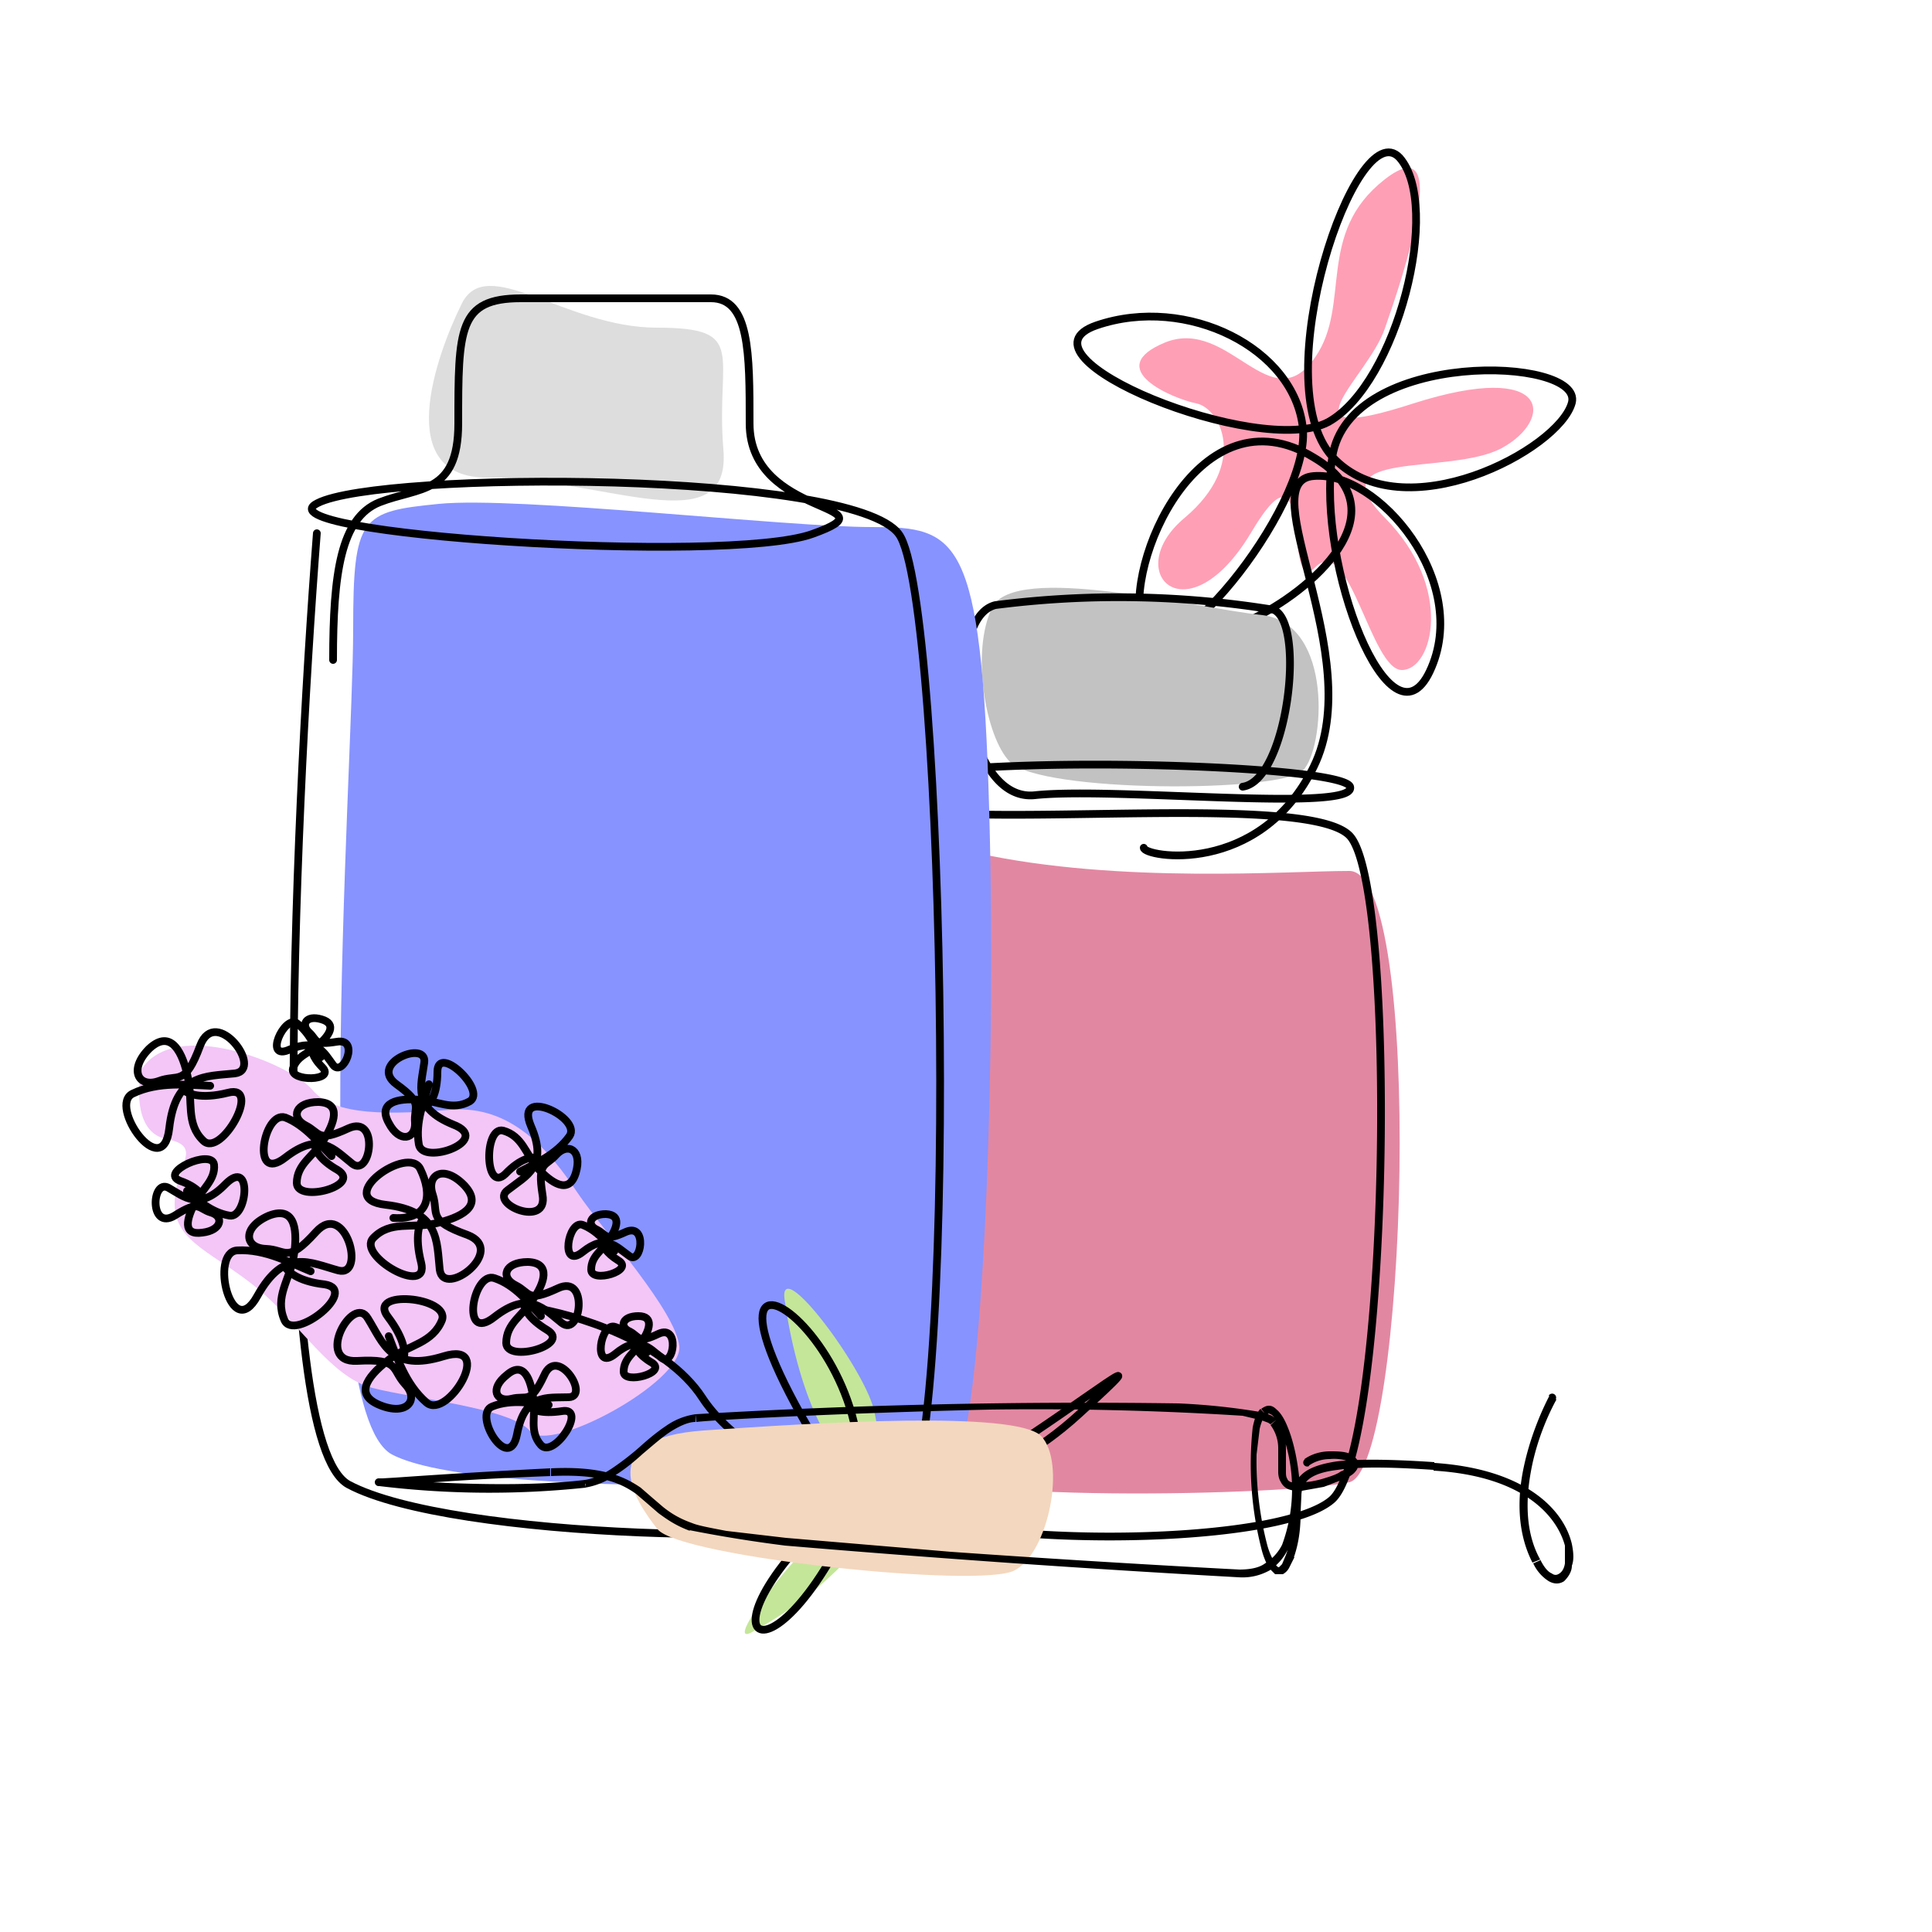 <?xml version="1.0" encoding="utf-8"?>
<svg xmlns="http://www.w3.org/2000/svg" fill="none" viewBox="0 0 250 250">
  <path fill="#FF9FB6" d="M170.2 46.2c4.7-6.8 0-16 9-23s2.2 13 0 19.3C177 49 165 58 182.9 52.2c17.9-5.7 18.2 2.1 11.4 5.8-6.8 3.6-24 0-15.1 9 9 9.1 6.2 19.7 2.2 19.7s-6.8-17.8-11.2-13.3c-4.3 4.5 0-18.5-8.3-4.5-8.3 13.9-17 5.1-8.6-1.9 8.3-7 4.6-14.2 1.5-14.8-3-.6-12.3-4.5-4-7.9 8.3-3.3 13.6 10.3 19.4 1.9Z"/>
  <path stroke="#000" stroke-linecap="round" stroke-linejoin="round" d="M161.8 80.2c7.6-3.5 20-14 8.2-21-14.7-9-24.7 13.7-22.2 21.9 2.4 8.2 21.7-15.2 20.8-25.6-1-10.4-15-17.4-26.7-13.4-11.7 4 21.1 17.3 30 12.5 8.9-5 14.7-28 9.2-34.2-5.6-6-17.5 29-8.7 38.7m0 0c9 9.8 29.4-.9 31-7 1.5-6-28.8-7-31 7Zm0 0c-2.1 14 7.5 38.5 12.6 27.8 5.5-11.6-6.7-26-15-25.3-8.2.6 7 23.3 0 37.6s-22 11.7-22 10.5"/>
  <path fill="#C2C2C2" d="M130.7 98.6c-3.2-3.2-5.1-14.4-2.3-20 2.9-5.8 25.8 0 35 1 9.2 1.2 8 17.3 5.2 20.1-3 2.9-33.9 2.9-37.9-1.1Z"/>
  <path fill="#E287A2" d="M174.6 112.7c-7.8 0-29.8 1.7-48.1-2.3-18.4-4-13.8 74-10.4 79.1 3.5 5.2 51 4 58.5 2.3 7.5-1.7 9.8-79.1 0-79.1Z"/>
  <path stroke="#000" stroke-linecap="round" d="M112.7 106.4c-7.4 24.6-10.3 81.4 0 87.7 10.3 6.3 52.2 6.3 59.6 0 7.5-6.3 8.6-79.7 2.3-86-6.3-6.3-58.5.6-61.9-5.2-3.4-5.7 60.8-4.5 62-1.1 1 3.4-30.5 0-40.8 1.1-9.4 1-12-22.9-5.1-24.6a125 125 0 0 1 36 .6c4.2 1.7 1.8 22.1-4 22.9"/>
  <path fill="#8793FF" d="M45.7 81.4c0-14.6 1-15.2 11.1-16.2 10.2-1 44.8 3 56 3 11.1 0 14.2 1 15.2 36.6s-1 83.4-5 85.4c-4.1 2-61 4-72.3-2-11.1-6.1-5-88.5-5-106.8Z"/>
  <path fill="#DDD" d="M63 61.8c-12.2 0-6.6-15.7-3.3-22.4 3.2-6.8 13.4 3 25.3 3s7.6 3.4 8.6 15.7c1.1 12.4-15.5 3.7-30.7 3.7Z"/>
  <path stroke="#000" stroke-linecap="round" d="M41 69c-3 38.7-6.4 117.4 4.1 123.1 13.3 7.1 63 8.1 71.2 4 8.1-4 6.1-118.9 0-127-6-8.2-67-8.2-75.2-4-8.2 4 52.8 8 64 4 11.2-4-8.1-2-8.1-14.3 0-9.1 0-16.2-5-16.2H67.4c-8.1 0-8.1 4-8.1 16.2 0 9.2-5.1 8.2-10.2 10.2-5 2-6 9.2-6 20.4"/>
  <path fill="#F3C6F7" d="M21.6 147.4c-4-.7-3.9-6.2-3.3-9 4.3-6.8 19.2-.8 22.1 2.6 2.9 3.5 10.2 3.2 18 2.6 7.8-.6 12.7 5.3 16.3 10.7 3.6 5.3 12.7 15.3 13.2 19.9.5 4.6-16.8 14-19.3 11-2.4-3-15-4.2-20.4-5.6-5.4-1.4-9.3-8.2-14.8-12.8-5.5-4.6-10.8-6-10.8-11s3.9-7.4-1-8.4Z"/>
  <path stroke="#000" stroke-linecap="round" d="M54.8 157.7c-.5.4-1.2 2.2-.3 5.7 1.1 4.5-8.4-.9-6.2-3.2 2.2-2.3 5-1.2 8.1-1.9 3-.7 6.3-2.1 3.7-4.9-2.7-2.8-5-1.4-4.1 1.2.8 2.5-.8 3.3 4.5 5.2 5.2 2-3.1 8.3-3.6 4.5-.4-3.7 0-7.6-7-8.4-7-.8 3-7.9 4.5-4.6 1.6 3.3 1.2 6.6-3.5 6.3m1.3 18.2c.3-.6.2-2.5-2-5.4-2.8-3.6 8-2.6 7 .4-1.2 3-4.2 3.2-6.7 5-2.5 1.9-5 4.5-1.4 6s5.2-.7 3.3-2.7c-1.8-2-.6-3.3-6.2-3-5.6.3-.5-8.8 1.4-5.5 2 3.2 3 7 9.8 4.9 6.8-2.1.5 8.3-2.2 6-2.8-2.4-3.9-6.1-4.9-8.6m-13.5-9.1c.3.6 1.6 2 5.2 2.4 4.6.7-4 7.5-5.2 4.6-1.3-3 .7-5.2 1.2-8.2.5-3 .4-6.7-3.2-5.3-3.5 1.5-3.2 4.2-.4 4.3 2.7.1 2.7 2 6.5-2.2s6.5 5.9 2.9 5c-3.7-1-7-3-10.5 3.3-3.4 6.2-6.2-5.7-2.6-5.9 3.7-.2 7 1.7 9.5 2.7m.5-16.5c0 .6.5 2 3 3.4 3.2 2-5.2 4.3-5.3 1.7 0-2.5 2.2-3.5 3.5-5.6 1.3-2.1 2.4-4.8-.7-4.9-3 0-3.6 2-1.7 3 2 1 1.5 2.3 5.6.4 4-1.8 2.9 6.4.5 4.6-2.4-1.9-4.2-4.3-8.7-.8-4.5 3.5-2.8-6.1 0-5.2 2.6 1 4.5 3.5 6 5m24.9 19.1c0 .5.5 1.9 3 3.4 3.2 1.9-5.2 4.3-5.3 1.7 0-2.6 2.2-3.6 3.5-5.7 1.4-2 2.4-4.7-.7-4.8-3 0-3.6 2-1.6 3s1.4 2.3 5.5.4c4-1.9 3 6.4.5 4.5-2.3-1.8-4.2-4.3-8.7-.8-4.5 3.6-2.8-6 0-5 2.7.9 4.5 3.3 6 4.9m-.6-20.5c-.5-.1-2 0-4 2.1-2.7 2.6-2.8-6.2-.3-5.6 2.5.7 2.9 3 4.5 4.9 1.7 1.8 4 3.5 4.9.6.9-3-1-4-2.5-2.4-1.4 1.6-2.5.8-1.8 5.2.8 4.4-7 1.2-4.5-.6 2.4-1.9 5.3-3 3-8.3-2.2-5.2 6.6-1.1 5 1.3-1.7 2.4-4.5 3.6-6.4 4.6m10.7 9.2c0 .4.4 1.3 2 2.3 2.2 1.3-3.5 3-3.5 1.2s1.4-2.4 2.3-3.9c1-1.4 1.7-3.2-.4-3.3-2.1 0-2.5 1.4-1.2 2 1.4.7 1 1.6 3.8.3 2.8-1.2 2 4.4.4 3.1-1.7-1.2-3-2.9-6-.5s-1.9-4.2 0-3.5c1.8.7 3.1 2.3 4.1 3.4m2.7 12.1c0 .3.4 1.3 2.1 2.3 2.2 1.3-3.6 2.9-3.6 1.2 0-1.8 1.5-2.5 2.4-4 .9-1.3 1.6-3.2-.5-3.2s-2.5 1.4-1.1 2c1.3.7 1 1.6 3.7.3 2.8-1.3 2 4.4.4 3.1-1.6-1.3-3-3-6-.5-3 2.4-1.9-4.2 0-3.5 1.9.6 3.1 2.3 4.1 3.3m-15.2 7c.3.4 1.5 1 4.2.6 3.4-.6-1 6.2-2.7 4.4-1.6-1.8-.6-3.8-1-6.1-.3-2.3-1.2-4.9-3.4-3-2.3 1.8-1.4 3.6.6 3.1s2.4.8 4.2-3c1.7-4 6 2.7 3.2 2.8-2.9.1-5.7-.5-6.7 4.8-1 5.2-5.8-2.6-3.2-3.6 2.5-1 5.3-.4 7.3-.2M26.2 155c0-.3-.6-1.4-2.9-2.2-2.8-1.1 4.1-4.2 4.4-2.1.2 2-1.6 3.2-2.5 5-1 1.9-1.7 4.2 1 3.8 2.5-.3 2.8-2.1 1.1-2.6-1.7-.5-1.4-1.7-4.7.4-3.3 2-3-4.8-.8-3.6 2.1 1.2 4 3 7.4-.5 3.5-3.5 2.8 4.5.5 4.1-2.4-.4-4.2-2.1-5.5-3.2m16.1-18.7c0 .3 0 1.3 1.4 2.7 1.8 1.8-4.2 1.9-3.8.2.5-1.7 2.1-2 3.3-3.1 1.3-1.1 2.5-2.7.4-3.3-2-.6-2.7.7-1.6 1.7s.5 1.7 3.6 1.2c3-.5.8 4.7-.5 3-1.2-1.6-2-3.5-5.6-2-3.5 1.6-.7-4.5.9-3.4 1.6 1.2 2.4 3.1 3.1 4.4M23.7 141c.5.5 2.2 1.3 5.8.4 4.5-1.2-.9 8.5-3.2 6.2-2.3-2.2-1.3-5.1-2-8.2-.6-3-2.1-6.4-5-3.7-2.7 2.7-1.4 5.1 1.2 4.2 2.6-1 3.4.8 5.4-4.6 2-5.3 8.3 3.1 4.5 3.6-3.8.4-7.7 0-8.5 7.1-.8 7.2-8-3-4.7-4.5 3.3-1.6 7.2-1.1 10-1m28 2.5c.5-.2 1.4-1.4 1.4-4.3 0-3.7 6.4 2.4 4.2 3.8-2.3 1.3-4.2-.1-6.7-.2-2.5-.2-5.3.3-3.8 3 1.4 2.7 3.5 2.1 3.4 0-.2-2.2 1.2-2.4-2.4-5-3.7-2.7 4-5.8 3.6-2.8-.4 3-1.6 5.8 3.7 8 5.3 2-3.9 5.4-4.4 2.6-.5-2.9.7-5.7 1.3-7.8"/>
  <path fill="#C4E699" d="M108.5 188c-4.3-5.2-6.3-15-6.9-19.4-1.4-7.1 10.2 8.3 11.5 13.9 1.3 5.6.7 12-4.6 5.5Zm3.1 11.6a47.9 47.9 0 0 1-13.8 11.3c-5.2 3.4 5.2-10.3 9.3-13 4-2.8 8.8-4.4 4.5 1.7Z"/>
  <path stroke="#000" stroke-linecap="round" d="M68.8 169.2c5.4.8 17.3 4.3 22.1 11.7 6 9.2 28.1 20.8 48.6 2.2 12-10.9 1.1-1.9-10.5 5.4-8.3 5.2-14.8 12.6-23.5-2.2-21.3-35.7 15-9 3.3 13.1-11.7 22.2-21 9 9.8-12.3"/>
  <path fill="#F3D7BE" d="M131.3 203.2c4.4-2.3 6.7-14 3.4-17.4-3.4-3.3-29.2-1.7-43.6-.7-14.4 1-9 9-6 12.8 3 3.6 41.9 7.7 46.2 5.3Z"/>
  <path fill="#000" d="M200.4 180.6a.5.5 0 1 1 .9.5l-.9-.5Zm-1.7 21.4.5-.2-.5.2ZM71.2 190.5v-.5.5ZM49 191.8v.5a.5.5 0 0 1 0-1v.5Zm26.7.2.1.5v-.5Zm93.7-2.3a.5.5 0 0 1-.5-.9l.5.9Zm32-8.6c-1.1 2-2.6 5.4-3.3 9.3-.7 3.8-.7 8 1.2 11.4l-1 .4c-1.9-3.7-2-8-1.2-12s2.3-7.5 3.4-9.6l.9.5Zm-2.1 20.7c.5 1 1 1.6 1.5 1.8.4.3.7.2 1 0 .3-.2.6-.6.7-1.3V200c-1-3.7-5.2-9-17-9.7l.1-1c12 .8 16.8 6.2 17.8 10.5.2 1 .3 2 0 2.8 0 .8-.5 1.5-1 2-.6.4-1.3.4-2 0a5.4 5.4 0 0 1-2-2.3l.9-.4Zm-13.8-11.6c-6-.4-9.8-.4-12.4 0-2.6.3-3.7 1-4.2 1.7-.3.4-.5 1-.5 1.6l-.1 2.1c0 1.7-.1 3.7-.9 6l-1-.4c.8-2.1.8-4 .9-5.6v-2.3c.2-.7.3-1.3.7-2 .8-1.1 2.3-1.8 5-2.2 2.6-.3 6.6-.3 12.6.1v1Zm-18 11.3-.7 1.4a2 2 0 0 1-.8.8h-1l-.8-.8a10 10 0 0 1-1-2.6 44.2 44.2 0 0 1-1.1-15.6c.2-1 .5-1.9 1-2.4l.7.8c-.3.3-.6.9-.8 1.8l-.4 3.3A43.1 43.1 0 0 0 164 200a9 9 0 0 0 1 2.3c.1.3.3.4.4.5h.1l.4-.4.5-1.2 1 .3Zm-4.3-19.2c.3-.2.6-.4 1-.4s.7.2 1 .5c.5.4 1 1.2 1.4 2.2.8 1.9 1.4 4.7 1.6 7.6 0 2.9-.3 6-1.5 8.2a7 7 0 0 1-2.4 2.8c-1.1.6-2.4 1-4 .9v-1c1.4 0 2.6-.2 3.4-.8a6 6 0 0 0 2.2-2.4 20.9 20.9 0 0 0-.2-15c-.4-.9-.8-1.5-1.1-1.8l-.4-.2-.4.2-.6-.8Zm-2.9 21.8a2038.5 2038.5 0 0 1-58.7-4.1 181.5 181.5 0 0 1-12.4-2l.4-.9c.7.3 2.3.6 4.4 1l7.7.9 21.3 1.8c15.5 1.1 31.5 2 37.4 2.3v1Zm-71-6c-1.9-.7-3-1.5-4.1-2.3l-1.5-1.3-1.4-1.2c-2-1.4-4.6-2.6-11-2.3v-1c6.5-.3 9.4 1 11.6 2.5l1.5 1.3 1.4 1.2c1 .8 2.1 1.5 3.8 2.1l-.4 1Zm-18-7.1a457.3 457.3 0 0 0-21.6 1.3H49v-.5l-.1-.5h.6l1.7-.1a985.2 985.2 0 0 1 20-1.2v1Zm-22.3.8v-.5h.2a48.2 48.2 0 0 0 2.4.3l6.4.3c5.2.2 11.9.3 17.7-.4l.1 1a118.4 118.4 0 0 1-26.7-.2H49v-.5Zm26.7-.3c1.2-.2 2.3-.7 3.5-1.5a36 36 0 0 0 3.5-2.7c1.1-1 2.3-2 3.5-2.8A8.7 8.7 0 0 1 90 183v1c-1 0-2.2.6-3.3 1.3-1.2.8-2.3 1.8-3.5 2.8-1.1 1-2.3 2-3.6 2.8a9.3 9.3 0 0 1-3.9 1.6l-.1-1ZM90 183a850 850 0 0 1 62.5-1.4 85.8 85.8 0 0 1 11.1 1.2l1 .4.6.5-.8.6-.3-.2-.8-.3-2.5-.6a424 424 0 0 0-32.7-.8c-17.7.4-35.5 1.3-38 1.6l-.1-1Zm75.2.7a6.4 6.4 0 0 1 1.2 3.6v3.1c0 .4 0 .7.2 1 0 .1.2.3.5.4h1.4c.6 0 1.4-.1 2.5-.4l.3 1-2.8.5a4 4 0 0 1-1.8-.2 2 2 0 0 1-1-1c-.2-.3-.3-.8-.3-1.2v-3.1a5 5 0 0 0-1-3l.8-.7Zm5.8 7.7c1-.3 2-.6 2.5-1 .6-.2 1-.5 1.1-.7l.2-.3-.3-.3c-.5-.2-1.4-.4-2.4-.3-1 0-2 .3-2.8.9l-.5-.9c1-.7 2.2-1 3.3-1 1 0 2.2 0 2.9.5.3.2.6.5.8.9 0 .4-.1.9-.4 1.2-.3.4-.8.7-1.5 1l-2.6 1-.3-1Z"/>
</svg>